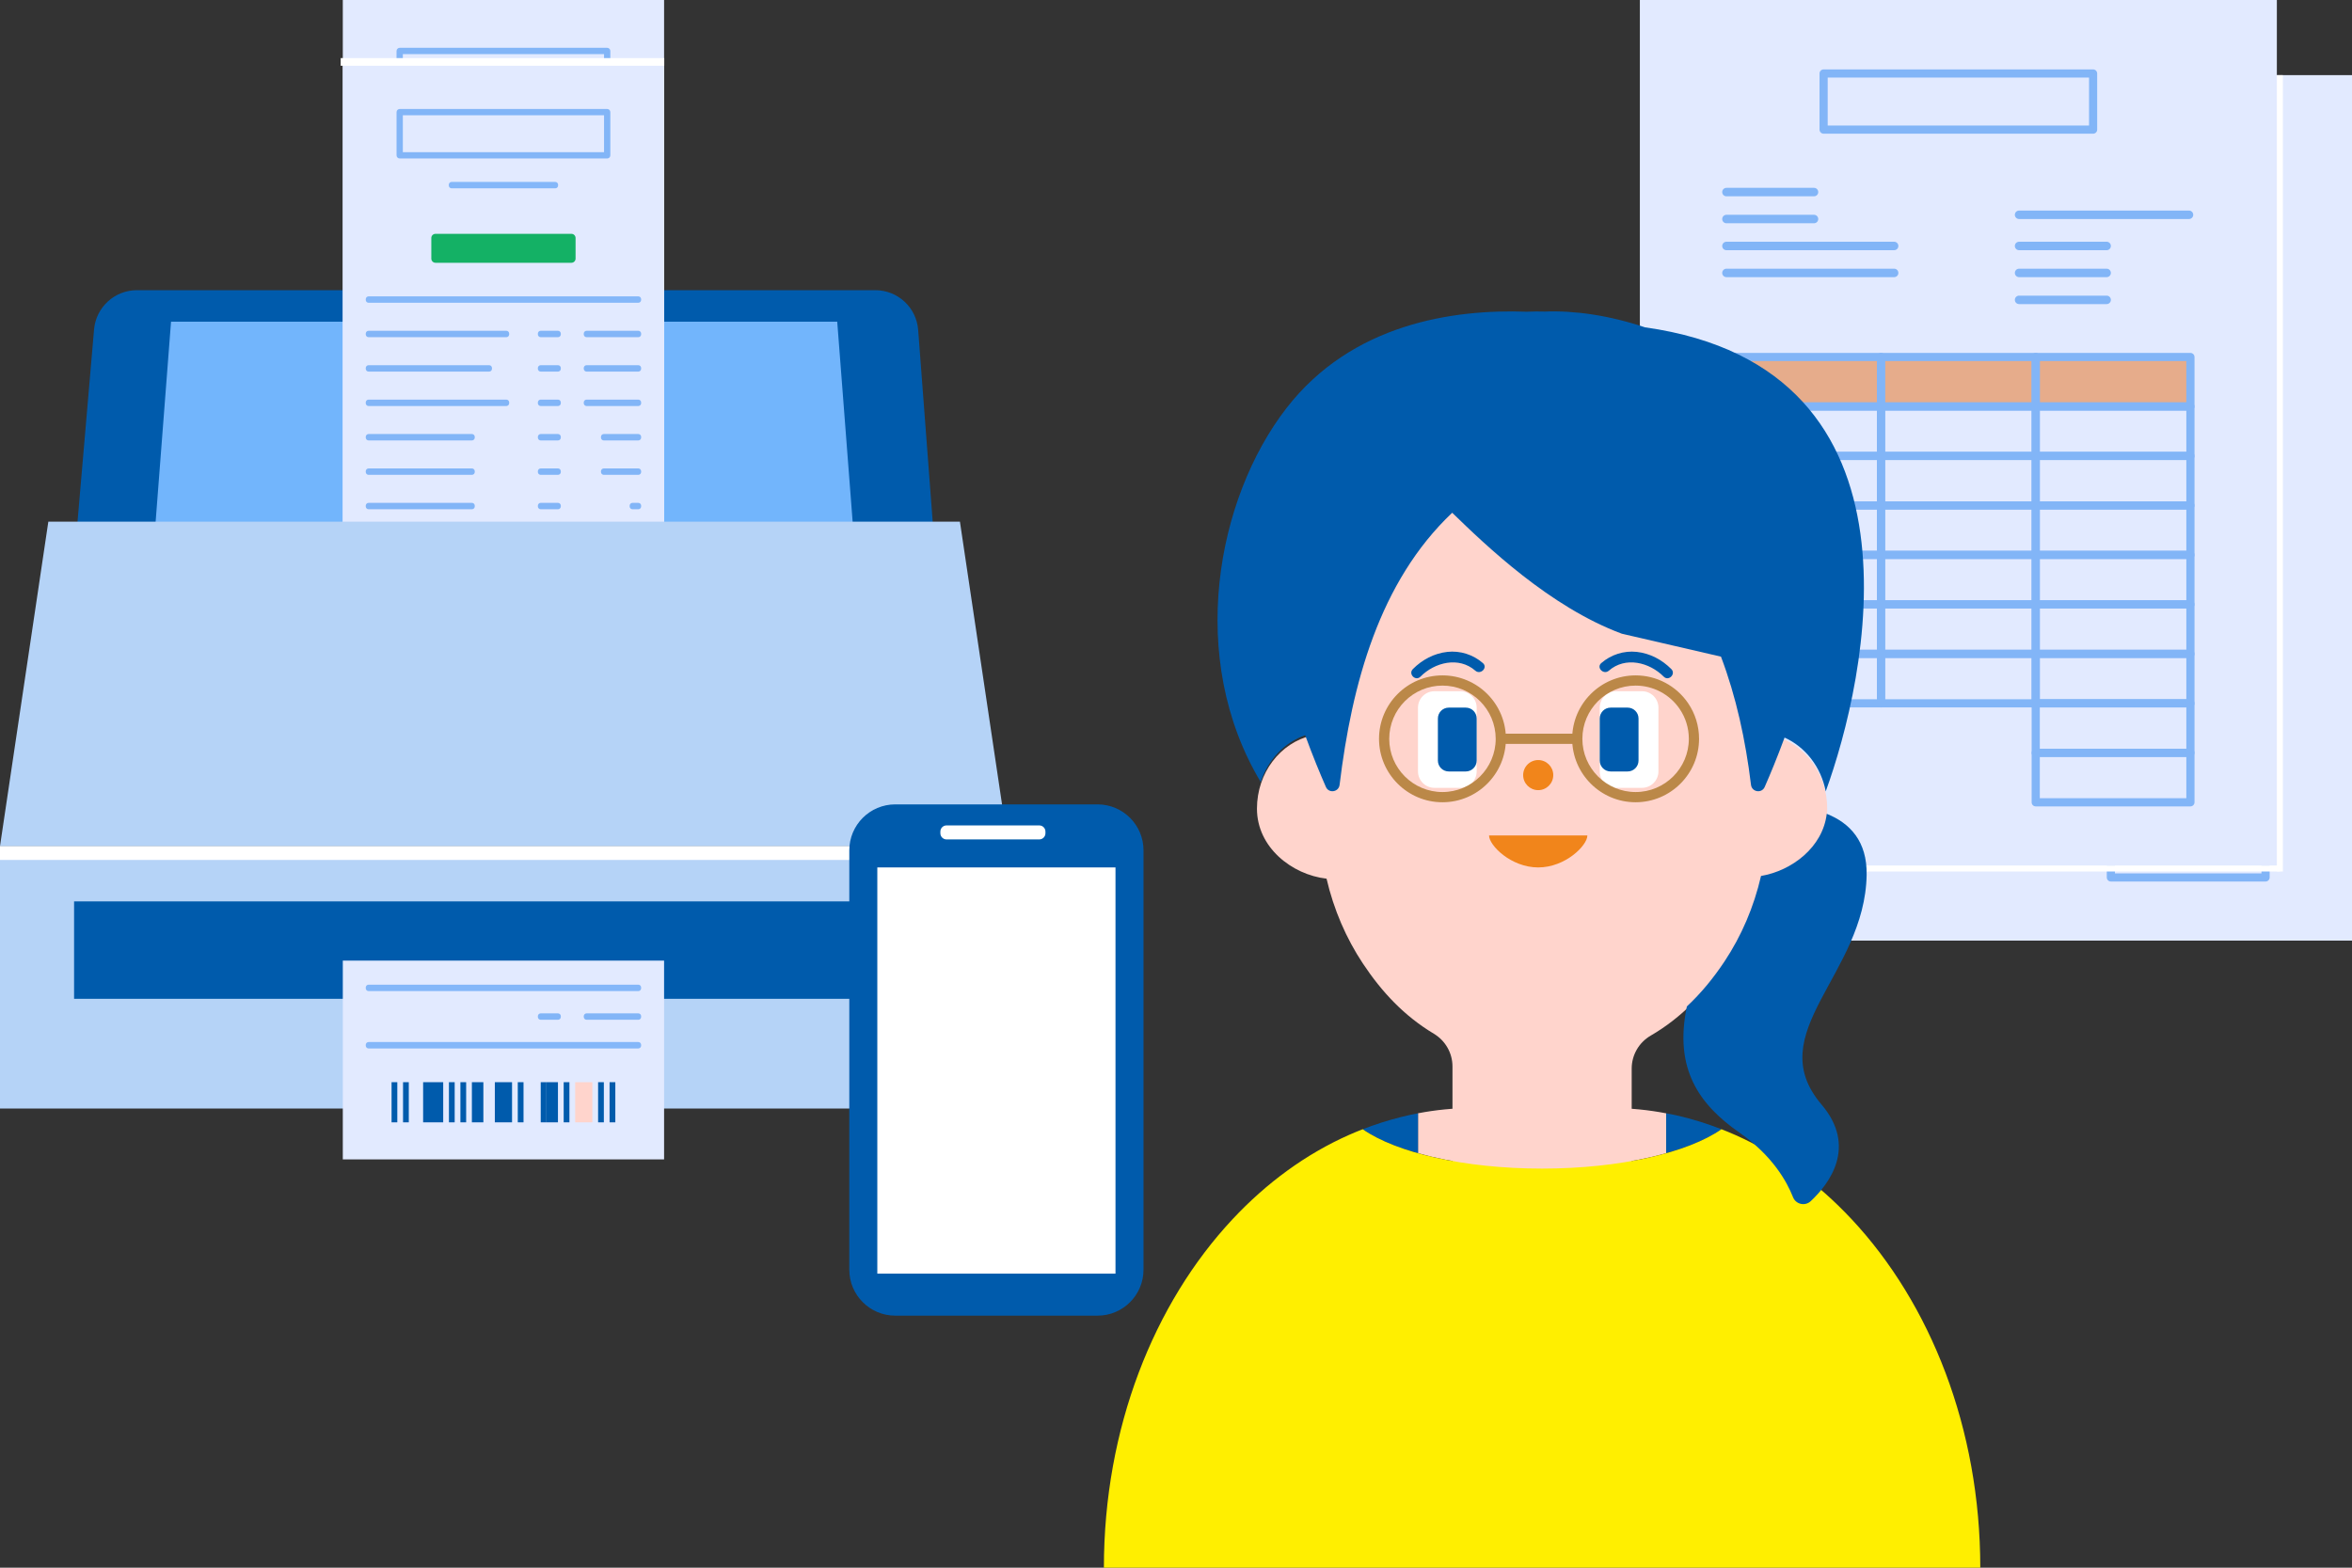 <?xml version="1.0" encoding="utf-8"?>
<!-- Generator: Adobe Illustrator 28.1.0, SVG Export Plug-In . SVG Version: 6.00 Build 0)  -->
<svg version="1.1" id="レイヤー_1" xmlns="http://www.w3.org/2000/svg" xmlns:xlink="http://www.w3.org/1999/xlink" x="0px"
	 y="0px" width="300px" height="200px" viewBox="0 0 300 200" style="enable-background:new 0 0 300 200;" xml:space="preserve">
<rect x="0" y="0" width="300" height="200" fill="#333333" stroke="none"/>
<style type="text/css">
	.st0{fill:#E2EAFF;}
	.st1{fill:#E6AC8B;}
	.st2{fill:#82B5F7;}
	.st3{fill:#FFFFFF;}
	.st4{fill:#005BAC;}
	.st5{fill:#D9DA00;}
	.st6{fill:#FF959C;}
	.st7{fill:none;stroke:#82B5F7;stroke-width:0.624;stroke-miterlimit:10;}
	.st8{fill:#FFD09F;}
	.st9{fill:#F1851B;}
	.st10{fill:none;}
	.st11{fill:#FFD1C9;}
	.st12{fill:#B5D3F7;}
	.st13{fill:#72B5FC;}
	.st14{fill:#84B7F9;}
	.st15{fill:#FFD4CC;}
	.st16{fill:#005BAB;}
	.st17{fill:#14B165;}
	.st18{fill:#ACD3FA;}
	.st19{clip-path:url(#SVGID_00000103966243661706232620000000586030456004392371_);}
	.st20{fill:#BB8848;}
	.st21{fill:none;stroke:#005BB1;stroke-width:0.863;stroke-linecap:round;stroke-linejoin:round;stroke-miterlimit:10;}
	.st22{fill:#FFEF00;}
	.st23{clip-path:url(#SVGID_00000126289686070416239190000004656313660743123846_);}
	.st24{fill:none;stroke:#82B5F7;stroke-width:1.143;stroke-miterlimit:10;}
	.st25{clip-path:url(#SVGID_00000080906145138831903690000013720449816569129898_);fill:#FFD0C8;}
	.st26{clip-path:url(#SVGID_00000080906145138831903690000013720449816569129898_);fill:#ED811B;}
	.st27{clip-path:url(#SVGID_00000080906145138831903690000013720449816569129898_);fill:#005BA8;}
	.st28{clip-path:url(#SVGID_00000080906145138831903690000013720449816569129898_);fill:#FFFFFF;}
	.st29{clip-path:url(#SVGID_00000080906145138831903690000013720449816569129898_);fill:#FF9198;}
	
		.st30{clip-path:url(#SVGID_00000080906145138831903690000013720449816569129898_);fill:none;stroke:#FFD0C8;stroke-width:3.106;stroke-linecap:round;stroke-linejoin:round;stroke-miterlimit:10;}
	.st31{fill:#FFEB00;}
</style>
<g>
	<g>
		<g>
			<rect x="218.751" y="9.585" class="st0" width="81.249" height="110.415"/>
			<rect x="229.255" y="55.221" class="st1" width="60.079" height="5.791"/>
			<g>
				<path class="st2" d="M276.563,26.642h-34.375c-0.287,0-0.52-0.233-0.52-0.52V18.96c0-0.287,0.233-0.52,0.52-0.52h34.375
					c0.287,0,0.52,0.233,0.52,0.52v7.162C277.084,26.408,276.85,26.642,276.563,26.642z M242.708,25.601h33.334V19.48h-33.334
					V25.601z"/>
				<path class="st2" d="M249.508,68.273h-19.733c-0.287,0-0.52-0.233-0.52-0.52V61.44c0-0.287,0.233-0.52,0.52-0.52h19.733
					c0.287,0,0.52,0.233,0.52,0.52v6.312C250.029,68.039,249.795,68.273,249.508,68.273z M230.295,67.232h18.692v-5.271h-18.692
					V67.232z"/>
				<path class="st2" d="M249.508,61.961h-19.733c-0.287,0-0.52-0.233-0.52-0.52v-6.312c0-0.287,0.233-0.52,0.52-0.52h19.733
					c0.287,0,0.52,0.233,0.52,0.52v6.312C250.029,61.727,249.795,61.961,249.508,61.961z M230.295,60.92h18.692v-5.271h-18.692
					V60.92z"/>
				<path class="st2" d="M269.243,68.273h-19.734c-0.287,0-0.52-0.233-0.52-0.52V61.44c0-0.287,0.233-0.52,0.52-0.52h19.734
					c0.287,0,0.52,0.233,0.52,0.52v6.312C269.763,68.039,269.53,68.273,269.243,68.273z M250.029,67.232h18.694v-5.271h-18.694
					V67.232z"/>
				<path class="st2" d="M269.243,61.961h-19.734c-0.287,0-0.52-0.233-0.52-0.52v-6.312c0-0.287,0.233-0.52,0.52-0.52h19.734
					c0.287,0,0.52,0.233,0.52,0.52v6.312C269.763,61.727,269.53,61.961,269.243,61.961z M250.029,60.92h18.694v-5.271h-18.694V60.92
					z"/>
				<path class="st2" d="M288.976,68.273h-19.733c-0.287,0-0.52-0.233-0.52-0.52V61.44c0-0.287,0.233-0.52,0.52-0.52h19.733
					c0.287,0,0.52,0.233,0.52,0.52v6.312C289.497,68.039,289.263,68.273,288.976,68.273z M269.763,67.232h18.693v-5.271h-18.693
					V67.232z"/>
				<path class="st2" d="M288.976,61.961h-19.733c-0.287,0-0.52-0.233-0.52-0.52v-6.312c0-0.287,0.233-0.52,0.52-0.52h19.733
					c0.287,0,0.52,0.233,0.52,0.52v6.312C289.497,61.727,289.263,61.961,288.976,61.961z M269.763,60.92h18.693v-5.271h-18.693
					V60.92z"/>
				<path class="st2" d="M249.508,74.585h-19.733c-0.287,0-0.52-0.233-0.52-0.52v-6.313c0-0.287,0.233-0.52,0.52-0.52h19.733
					c0.287,0,0.52,0.233,0.52,0.52v6.313C250.029,74.352,249.795,74.585,249.508,74.585z M230.295,73.544h18.692v-5.272h-18.692
					V73.544z"/>
				<path class="st2" d="M269.243,74.585h-19.734c-0.287,0-0.52-0.233-0.52-0.52v-6.313c0-0.287,0.233-0.52,0.52-0.52h19.734
					c0.287,0,0.52,0.233,0.52,0.52v6.313C269.763,74.352,269.53,74.585,269.243,74.585z M250.029,73.544h18.694v-5.272h-18.694
					V73.544z"/>
				<path class="st2" d="M288.976,74.585h-19.733c-0.287,0-0.52-0.233-0.52-0.52v-6.313c0-0.287,0.233-0.52,0.52-0.52h19.733
					c0.287,0,0.52,0.233,0.52,0.52v6.313C289.497,74.352,289.263,74.585,288.976,74.585z M269.763,73.544h18.693v-5.272h-18.693
					V73.544z"/>
				<path class="st2" d="M249.508,80.898h-19.733c-0.287,0-0.52-0.233-0.52-0.52v-6.313c0-0.287,0.233-0.52,0.52-0.52h19.733
					c0.287,0,0.52,0.233,0.52,0.52v6.313C250.029,80.665,249.795,80.898,249.508,80.898z M230.295,79.857h18.692v-5.272h-18.692
					V79.857z"/>
				<path class="st2" d="M269.243,80.898h-19.734c-0.287,0-0.52-0.233-0.52-0.52v-6.313c0-0.287,0.233-0.52,0.52-0.52h19.734
					c0.287,0,0.52,0.233,0.52,0.52v6.313C269.763,80.665,269.53,80.898,269.243,80.898z M250.029,79.857h18.694v-5.272h-18.694
					V79.857z"/>
				<path class="st2" d="M288.976,80.898h-19.733c-0.287,0-0.52-0.233-0.52-0.52v-6.313c0-0.287,0.233-0.52,0.52-0.52h19.733
					c0.287,0,0.52,0.233,0.52,0.52v6.313C289.497,80.665,289.263,80.898,288.976,80.898z M269.763,79.857h18.693v-5.272h-18.693
					V79.857z"/>
				<path class="st2" d="M249.508,87.211h-19.733c-0.287,0-0.52-0.233-0.52-0.52v-6.313c0-0.287,0.233-0.52,0.52-0.52h19.733
					c0.287,0,0.52,0.233,0.52,0.52v6.313C250.029,86.978,249.795,87.211,249.508,87.211z M230.295,86.17h18.692v-5.272h-18.692
					V86.17z"/>
				<path class="st2" d="M269.243,87.211h-19.734c-0.287,0-0.52-0.233-0.52-0.52v-6.313c0-0.287,0.233-0.52,0.52-0.52h19.734
					c0.287,0,0.52,0.233,0.52,0.52v6.313C269.763,86.978,269.53,87.211,269.243,87.211z M250.029,86.17h18.694v-5.272h-18.694V86.17
					z"/>
				<path class="st2" d="M288.976,87.211h-19.733c-0.287,0-0.52-0.233-0.52-0.52v-6.313c0-0.287,0.233-0.52,0.52-0.52h19.733
					c0.287,0,0.52,0.233,0.52,0.52v6.313C289.497,86.978,289.263,87.211,288.976,87.211z M269.763,86.17h18.693v-5.272h-18.693
					V86.17z"/>
				<path class="st2" d="M249.508,93.524h-19.733c-0.287,0-0.52-0.233-0.52-0.52v-6.313c0-0.287,0.233-0.52,0.52-0.52h19.733
					c0.287,0,0.52,0.233,0.52,0.52v6.313C250.029,93.291,249.795,93.524,249.508,93.524z M230.295,92.483h18.692v-5.272h-18.692
					V92.483z"/>
				<path class="st2" d="M269.243,93.524h-19.734c-0.287,0-0.52-0.233-0.52-0.52v-6.313c0-0.287,0.233-0.52,0.52-0.52h19.734
					c0.287,0,0.52,0.233,0.52,0.52v6.313C269.763,93.291,269.53,93.524,269.243,93.524z M250.029,92.483h18.694v-5.272h-18.694
					V92.483z"/>
				<path class="st2" d="M288.976,93.524h-19.733c-0.287,0-0.52-0.233-0.52-0.52v-6.313c0-0.287,0.233-0.52,0.52-0.52h19.733
					c0.287,0,0.52,0.233,0.52,0.52v6.313C289.497,93.291,289.263,93.524,288.976,93.524z M269.763,92.483h18.693v-5.272h-18.693
					V92.483z"/>
				<path class="st2" d="M249.508,99.836h-19.733c-0.287,0-0.52-0.233-0.52-0.52v-6.312c0-0.287,0.233-0.52,0.52-0.52h19.733
					c0.287,0,0.52,0.233,0.52,0.52v6.312C250.029,99.602,249.795,99.836,249.508,99.836z M230.295,98.795h18.692v-5.271h-18.692
					V98.795z"/>
				<path class="st2" d="M269.243,99.836h-19.734c-0.287,0-0.52-0.233-0.52-0.52v-6.312c0-0.287,0.233-0.52,0.52-0.52h19.734
					c0.287,0,0.52,0.233,0.52,0.52v6.312C269.763,99.602,269.53,99.836,269.243,99.836z M250.029,98.795h18.694v-5.271h-18.694
					V98.795z"/>
				<path class="st2" d="M288.976,99.836h-19.733c-0.287,0-0.52-0.233-0.52-0.52v-6.312c0-0.287,0.233-0.52,0.52-0.52h19.733
					c0.287,0,0.52,0.233,0.52,0.52v6.312C289.497,99.602,289.263,99.836,288.976,99.836z M269.763,98.795h18.693v-5.271h-18.693
					V98.795z"/>
				<path class="st2" d="M288.976,106.148h-19.733c-0.287,0-0.52-0.233-0.52-0.52v-6.313c0-0.287,0.233-0.52,0.52-0.52h19.733
					c0.287,0,0.52,0.233,0.52,0.52v6.313C289.497,105.915,289.263,106.148,288.976,106.148z M269.763,105.108h18.693v-5.272h-18.693
					V105.108z"/>
				<path class="st2" d="M288.976,112.461h-19.733c-0.287,0-0.52-0.233-0.52-0.52v-6.313c0-0.287,0.233-0.52,0.52-0.52h19.733
					c0.287,0,0.52,0.233,0.52,0.52v6.313C289.497,112.228,289.263,112.461,288.976,112.461z M269.763,111.42h18.693v-5.272h-18.693
					V111.42z"/>
			</g>
			<path class="st2" d="M288.793,37.526h-21.672c-0.298,0-0.54-0.242-0.54-0.54v0c0-0.299,0.242-0.54,0.54-0.54h21.672
				c0.298,0,0.54,0.242,0.54,0.54v0C289.333,37.284,289.091,37.526,288.793,37.526z"/>
			<path class="st2" d="M240.964,34.629h-11.169c-0.299,0-0.54-0.242-0.54-0.54v0c0-0.299,0.242-0.54,0.54-0.54h11.169
				c0.299,0,0.54,0.242,0.54,0.54v0C241.504,34.387,241.262,34.629,240.964,34.629z"/>
			<path class="st2" d="M240.964,38.067h-11.169c-0.299,0-0.54-0.242-0.54-0.54l0,0c0-0.299,0.242-0.54,0.54-0.54h11.169
				c0.299,0,0.54,0.242,0.54,0.54l0,0C241.504,37.825,241.262,38.067,240.964,38.067z"/>
			<path class="st2" d="M251.184,41.505h-21.389c-0.299,0-0.54-0.242-0.54-0.54l0,0c0-0.299,0.242-0.54,0.54-0.54h21.389
				c0.299,0,0.54,0.242,0.54,0.54l0,0C251.724,41.263,251.482,41.505,251.184,41.505z"/>
			<path class="st2" d="M278.29,41.505h-11.169c-0.298,0-0.54-0.242-0.54-0.54l0,0c0-0.299,0.242-0.54,0.54-0.54h11.169
				c0.299,0,0.54,0.242,0.54,0.54l0,0C278.831,41.263,278.589,41.505,278.29,41.505z"/>
			<path class="st2" d="M278.29,44.943h-11.169c-0.298,0-0.54-0.242-0.54-0.54v0c0-0.299,0.242-0.54,0.54-0.54h11.169
				c0.299,0,0.54,0.242,0.54,0.54v0C278.831,44.701,278.589,44.943,278.29,44.943z"/>
			<path class="st2" d="M278.29,48.381h-11.169c-0.298,0-0.54-0.242-0.54-0.54l0,0c0-0.299,0.242-0.54,0.54-0.54h11.169
				c0.299,0,0.54,0.242,0.54,0.54l0,0C278.831,48.139,278.589,48.381,278.29,48.381z"/>
			<path class="st2" d="M251.184,44.943h-21.389c-0.299,0-0.54-0.242-0.54-0.54v0c0-0.299,0.242-0.54,0.54-0.54h21.389
				c0.299,0,0.54,0.242,0.54,0.54v0C251.724,44.701,251.482,44.943,251.184,44.943z"/>
		</g>
	</g>
	<g>
		<g>
			<rect x="209.166" class="st0" width="81.249" height="110.415"/>
			<rect x="219.67" y="45.636" class="st1" width="60.079" height="5.791"/>
			<g>
				<path class="st2" d="M266.978,17.057h-34.375c-0.287,0-0.52-0.233-0.52-0.52V9.375c0-0.287,0.233-0.52,0.52-0.52h34.375
					c0.287,0,0.52,0.233,0.52,0.52v7.162C267.499,16.824,267.266,17.057,266.978,17.057z M233.124,16.016h33.334V9.895h-33.334
					V16.016z"/>
				<path class="st2" d="M239.924,58.688H220.19c-0.287,0-0.52-0.233-0.52-0.52v-6.312c0-0.287,0.233-0.52,0.52-0.52h19.733
					c0.287,0,0.52,0.233,0.52,0.52v6.312C240.444,58.455,240.211,58.688,239.924,58.688z M220.711,57.647h18.692v-5.271h-18.692
					V57.647z"/>
				<path class="st2" d="M239.924,52.376H220.19c-0.287,0-0.52-0.233-0.52-0.52v-6.312c0-0.287,0.233-0.52,0.52-0.52h19.733
					c0.287,0,0.52,0.233,0.52,0.52v6.312C240.444,52.143,240.211,52.376,239.924,52.376z M220.711,51.335h18.692v-5.271h-18.692
					V51.335z"/>
				<path class="st2" d="M259.658,58.688h-19.734c-0.287,0-0.52-0.233-0.52-0.52v-6.312c0-0.287,0.233-0.52,0.52-0.52h19.734
					c0.287,0,0.52,0.233,0.52,0.52v6.312C260.178,58.455,259.945,58.688,259.658,58.688z M240.444,57.647h18.694v-5.271h-18.694
					V57.647z"/>
				<path class="st2" d="M259.658,52.376h-19.734c-0.287,0-0.52-0.233-0.52-0.52v-6.312c0-0.287,0.233-0.52,0.52-0.52h19.734
					c0.287,0,0.52,0.233,0.52,0.52v6.312C260.178,52.143,259.945,52.376,259.658,52.376z M240.444,51.335h18.694v-5.271h-18.694
					V51.335z"/>
				<path class="st2" d="M279.391,58.688h-19.733c-0.287,0-0.52-0.233-0.52-0.52v-6.312c0-0.287,0.233-0.52,0.52-0.52h19.733
					c0.287,0,0.52,0.233,0.52,0.52v6.312C279.912,58.455,279.679,58.688,279.391,58.688z M260.178,57.647h18.692v-5.271h-18.692
					V57.647z"/>
				<path class="st2" d="M279.391,52.376h-19.733c-0.287,0-0.52-0.233-0.52-0.52v-6.312c0-0.287,0.233-0.52,0.52-0.52h19.733
					c0.287,0,0.52,0.233,0.52,0.52v6.312C279.912,52.143,279.679,52.376,279.391,52.376z M260.178,51.335h18.692v-5.271h-18.692
					V51.335z"/>
				<path class="st2" d="M239.924,65.001H220.19c-0.287,0-0.52-0.233-0.52-0.52v-6.313c0-0.287,0.233-0.52,0.52-0.52h19.733
					c0.287,0,0.52,0.233,0.52,0.52v6.313C240.444,64.767,240.211,65.001,239.924,65.001z M220.711,63.96h18.692v-5.272h-18.692
					V63.96z"/>
				<path class="st2" d="M259.658,65.001h-19.734c-0.287,0-0.52-0.233-0.52-0.52v-6.313c0-0.287,0.233-0.52,0.52-0.52h19.734
					c0.287,0,0.52,0.233,0.52,0.52v6.313C260.178,64.767,259.945,65.001,259.658,65.001z M240.444,63.96h18.694v-5.272h-18.694
					V63.96z"/>
				<path class="st2" d="M279.391,65.001h-19.733c-0.287,0-0.52-0.233-0.52-0.52v-6.313c0-0.287,0.233-0.52,0.52-0.52h19.733
					c0.287,0,0.52,0.233,0.52,0.52v6.313C279.912,64.767,279.679,65.001,279.391,65.001z M260.178,63.96h18.692v-5.272h-18.692
					V63.96z"/>
				<path class="st2" d="M239.924,71.314H220.19c-0.287,0-0.52-0.233-0.52-0.52V64.48c0-0.287,0.233-0.52,0.52-0.52h19.733
					c0.287,0,0.52,0.233,0.52,0.52v6.313C240.444,71.08,240.211,71.314,239.924,71.314z M220.711,70.273h18.692v-5.272h-18.692
					V70.273z"/>
				<path class="st2" d="M259.658,71.314h-19.734c-0.287,0-0.52-0.233-0.52-0.52V64.48c0-0.287,0.233-0.52,0.52-0.52h19.734
					c0.287,0,0.52,0.233,0.52,0.52v6.313C260.178,71.08,259.945,71.314,259.658,71.314z M240.444,70.273h18.694v-5.272h-18.694
					V70.273z"/>
				<path class="st2" d="M279.391,71.314h-19.733c-0.287,0-0.52-0.233-0.52-0.52V64.48c0-0.287,0.233-0.52,0.52-0.52h19.733
					c0.287,0,0.52,0.233,0.52,0.52v6.313C279.912,71.08,279.679,71.314,279.391,71.314z M260.178,70.273h18.692v-5.272h-18.692
					V70.273z"/>
				<path class="st2" d="M239.924,77.626H220.19c-0.287,0-0.52-0.233-0.52-0.52v-6.313c0-0.287,0.233-0.52,0.52-0.52h19.733
					c0.287,0,0.52,0.233,0.52,0.52v6.313C240.444,77.393,240.211,77.626,239.924,77.626z M220.711,76.585h18.692v-5.272h-18.692
					V76.585z"/>
				<path class="st2" d="M259.658,77.626h-19.734c-0.287,0-0.52-0.233-0.52-0.52v-6.313c0-0.287,0.233-0.52,0.52-0.52h19.734
					c0.287,0,0.52,0.233,0.52,0.52v6.313C260.178,77.393,259.945,77.626,259.658,77.626z M240.444,76.585h18.694v-5.272h-18.694
					V76.585z"/>
				<path class="st2" d="M279.391,77.626h-19.733c-0.287,0-0.52-0.233-0.52-0.52v-6.313c0-0.287,0.233-0.52,0.52-0.52h19.733
					c0.287,0,0.52,0.233,0.52,0.52v6.313C279.912,77.393,279.679,77.626,279.391,77.626z M260.178,76.585h18.692v-5.272h-18.692
					V76.585z"/>
				<path class="st2" d="M239.924,83.939H220.19c-0.287,0-0.52-0.233-0.52-0.52v-6.313c0-0.287,0.233-0.52,0.52-0.52h19.733
					c0.287,0,0.52,0.233,0.52,0.52v6.313C240.444,83.706,240.211,83.939,239.924,83.939z M220.711,82.898h18.692v-5.272h-18.692
					V82.898z"/>
				<path class="st2" d="M259.658,83.939h-19.734c-0.287,0-0.52-0.233-0.52-0.52v-6.313c0-0.287,0.233-0.52,0.52-0.52h19.734
					c0.287,0,0.52,0.233,0.52,0.52v6.313C260.178,83.706,259.945,83.939,259.658,83.939z M240.444,82.898h18.694v-5.272h-18.694
					V82.898z"/>
				<path class="st2" d="M279.391,83.939h-19.733c-0.287,0-0.52-0.233-0.52-0.52v-6.313c0-0.287,0.233-0.52,0.52-0.52h19.733
					c0.287,0,0.52,0.233,0.52,0.52v6.313C279.912,83.706,279.679,83.939,279.391,83.939z M260.178,82.898h18.692v-5.272h-18.692
					V82.898z"/>
				<path class="st2" d="M239.924,90.251H220.19c-0.287,0-0.52-0.233-0.52-0.52v-6.312c0-0.287,0.233-0.52,0.52-0.52h19.733
					c0.287,0,0.52,0.233,0.52,0.52v6.312C240.444,90.018,240.211,90.251,239.924,90.251z M220.711,89.21h18.692v-5.271h-18.692
					V89.21z"/>
				<path class="st2" d="M259.658,90.251h-19.734c-0.287,0-0.52-0.233-0.52-0.52v-6.312c0-0.287,0.233-0.52,0.52-0.52h19.734
					c0.287,0,0.52,0.233,0.52,0.52v6.312C260.178,90.018,259.945,90.251,259.658,90.251z M240.444,89.21h18.694v-5.271h-18.694
					V89.21z"/>
				<path class="st2" d="M279.391,90.251h-19.733c-0.287,0-0.52-0.233-0.52-0.52v-6.312c0-0.287,0.233-0.52,0.52-0.52h19.733
					c0.287,0,0.52,0.233,0.52,0.52v6.312C279.912,90.018,279.679,90.251,279.391,90.251z M260.178,89.21h18.692v-5.271h-18.692
					V89.21z"/>
				<path class="st2" d="M279.391,96.564h-19.733c-0.287,0-0.52-0.233-0.52-0.52V89.73c0-0.287,0.233-0.52,0.52-0.52h19.733
					c0.287,0,0.52,0.233,0.52,0.52v6.313C279.912,96.33,279.679,96.564,279.391,96.564z M260.178,95.523h18.692v-5.272h-18.692
					V95.523z"/>
				<path class="st2" d="M279.391,102.877h-19.733c-0.287,0-0.52-0.233-0.52-0.52v-6.313c0-0.287,0.233-0.52,0.52-0.52h19.733
					c0.287,0,0.52,0.233,0.52,0.52v6.313C279.912,102.643,279.679,102.877,279.391,102.877z M260.178,101.836h18.692v-5.272h-18.692
					V101.836z"/>
			</g>
			<path class="st2" d="M279.208,27.942h-21.672c-0.298,0-0.54-0.242-0.54-0.54v0c0-0.299,0.242-0.54,0.54-0.54h21.672
				c0.299,0,0.54,0.242,0.54,0.54v0C279.749,27.7,279.507,27.942,279.208,27.942z"/>
			<path class="st2" d="M231.379,25.044H220.21c-0.299,0-0.54-0.242-0.54-0.54v0c0-0.299,0.242-0.54,0.54-0.54h11.169
				c0.299,0,0.54,0.242,0.54,0.54v0C231.92,24.802,231.678,25.044,231.379,25.044z"/>
			<path class="st2" d="M231.379,28.482H220.21c-0.299,0-0.54-0.242-0.54-0.54v0c0-0.299,0.242-0.54,0.54-0.54h11.169
				c0.299,0,0.54,0.242,0.54,0.54v0C231.92,28.24,231.678,28.482,231.379,28.482z"/>
			<path class="st2" d="M241.599,31.92H220.21c-0.299,0-0.54-0.242-0.54-0.54l0,0c0-0.299,0.242-0.54,0.54-0.54h21.389
				c0.299,0,0.54,0.242,0.54,0.54l0,0C242.14,31.678,241.898,31.92,241.599,31.92z"/>
			<path class="st2" d="M268.705,31.92h-11.169c-0.298,0-0.54-0.242-0.54-0.54l0,0c0-0.299,0.242-0.54,0.54-0.54h11.169
				c0.298,0,0.54,0.242,0.54,0.54l0,0C269.246,31.678,269.004,31.92,268.705,31.92z"/>
			<path class="st2" d="M268.705,35.358h-11.169c-0.298,0-0.54-0.242-0.54-0.54l0,0c0-0.299,0.242-0.54,0.54-0.54h11.169
				c0.298,0,0.54,0.242,0.54,0.54l0,0C269.246,35.116,269.004,35.358,268.705,35.358z"/>
			<path class="st2" d="M268.705,38.796h-11.169c-0.298,0-0.54-0.242-0.54-0.54l0,0c0-0.299,0.242-0.54,0.54-0.54h11.169
				c0.298,0,0.54,0.242,0.54,0.54l0,0C269.246,38.554,269.004,38.796,268.705,38.796z"/>
			<path class="st2" d="M241.599,35.358H220.21c-0.299,0-0.54-0.242-0.54-0.54l0,0c0-0.299,0.242-0.54,0.54-0.54h21.389
				c0.299,0,0.54,0.242,0.54,0.54l0,0C242.14,35.116,241.898,35.358,241.599,35.358z"/>
		</g>
	</g>
	<rect x="290.415" y="9.585" class="st3" width="0.767" height="101.597"/>
	<rect x="218.737" y="110.415" class="st3" width="72.077" height="0.767"/>
</g>
<g>
	<g>
		<g>
			<g>
				<g>
					<g>
						<g>
							<path class="st4" d="M111.646,37.021H17.462c-2.847,0-5.221,2.178-5.465,5.015l-4.231,49.18c0,2.685,2.176,4.861,4.861,4.861
								h103.349c2.685,0,4.861-2.176,4.861-4.861l-3.723-49.124C116.898,39.231,114.514,37.021,111.646,37.021z"/>
						</g>
					</g>
				</g>
				<polygon class="st13" points="110.446,88.515 18.159,88.515 21.816,41.037 106.789,41.037 				"/>
			</g>
			<g>
				<g>
					<g>
						<rect x="43.725" class="st0" width="40.98" height="84.886"/>
						<path class="st14" d="M81.417,30.821H47.013c-0.199,0-0.361-0.161-0.361-0.361v-0.097c0-0.199,0.161-0.361,0.361-0.361h34.404
							c0.199,0,0.361,0.161,0.361,0.361v0.097C81.778,30.66,81.616,30.821,81.417,30.821z"/>
						<path class="st14" d="M70.826,16.222H57.604c-0.199,0-0.361-0.161-0.361-0.361v-0.097c0-0.199,0.161-0.361,0.361-0.361h13.221
							c0.199,0,0.361,0.161,0.361,0.361v0.097C71.186,16.06,71.025,16.222,70.826,16.222z"/>
						<path class="st2" d="M64.586,35.212H47.013c-0.199,0-0.361-0.161-0.361-0.361v-0.097c0-0.199,0.161-0.361,0.361-0.361h17.573
							c0.199,0,0.361,0.161,0.361,0.361v0.097C64.947,35.05,64.785,35.212,64.586,35.212z"/>
						<path class="st2" d="M62.391,39.603H47.013c-0.199,0-0.361-0.161-0.361-0.361v-0.097c0-0.199,0.161-0.361,0.361-0.361h15.378
							c0.199,0,0.361,0.161,0.361,0.361v0.097C62.751,39.441,62.59,39.603,62.391,39.603z"/>
						<path class="st2" d="M64.586,43.993H47.013c-0.199,0-0.361-0.161-0.361-0.361v-0.097c0-0.199,0.161-0.361,0.361-0.361h17.573
							c0.199,0,0.361,0.161,0.361,0.361v0.097C64.947,43.832,64.785,43.993,64.586,43.993z"/>
						<path class="st2" d="M60.195,48.384H47.013c-0.199,0-0.361-0.161-0.361-0.361v-0.097c0-0.199,0.161-0.361,0.361-0.361h13.183
							c0.199,0,0.361,0.161,0.361,0.361v0.097C60.556,48.222,60.395,48.384,60.195,48.384z"/>
						<path class="st2" d="M60.195,52.775H47.013c-0.199,0-0.361-0.161-0.361-0.361v-0.097c0-0.199,0.161-0.361,0.361-0.361h13.183
							c0.199,0,0.361,0.161,0.361,0.361v0.097C60.556,52.613,60.395,52.775,60.195,52.775z"/>
						<path class="st2" d="M81.417,35.212H74.82c-0.199,0-0.361-0.161-0.361-0.361v-0.097c0-0.199,0.161-0.361,0.361-0.361h6.597
							c0.199,0,0.361,0.161,0.361,0.361v0.097C81.778,35.05,81.616,35.212,81.417,35.212z"/>
						<path class="st2" d="M81.417,39.603H74.82c-0.199,0-0.361-0.161-0.361-0.361v-0.097c0-0.199,0.161-0.361,0.361-0.361h6.597
							c0.199,0,0.361,0.161,0.361,0.361v0.097C81.778,39.441,81.616,39.603,81.417,39.603z"/>
						<path class="st2" d="M81.417,43.993H74.82c-0.199,0-0.361-0.161-0.361-0.361v-0.097c0-0.199,0.161-0.361,0.361-0.361h6.597
							c0.199,0,0.361,0.161,0.361,0.361v0.097C81.778,43.832,81.616,43.993,81.417,43.993z"/>
						<path class="st2" d="M81.417,48.384h-4.401c-0.199,0-0.361-0.161-0.361-0.361v-0.097c0-0.199,0.161-0.361,0.361-0.361h4.401
							c0.199,0,0.361,0.161,0.361,0.361v0.097C81.778,48.222,81.616,48.384,81.417,48.384z"/>
						<path class="st2" d="M81.417,52.775h-4.401c-0.199,0-0.361-0.161-0.361-0.361v-0.097c0-0.199,0.161-0.361,0.361-0.361h4.401
							c0.199,0,0.361,0.161,0.361,0.361v0.097C81.778,52.613,81.616,52.775,81.417,52.775z"/>
						<path class="st2" d="M60.195,57.165H47.013c-0.199,0-0.361-0.161-0.361-0.361v-0.097c0-0.199,0.161-0.361,0.361-0.361h13.183
							c0.199,0,0.361,0.161,0.361,0.361v0.097C60.556,57.004,60.395,57.165,60.195,57.165z"/>
						<path class="st2" d="M81.417,57.165h-0.743c-0.199,0-0.361-0.161-0.361-0.361v-0.097c0-0.199,0.161-0.361,0.361-0.361h0.743
							c0.199,0,0.361,0.161,0.361,0.361v0.097C81.778,57.004,81.616,57.165,81.417,57.165z"/>
						<path class="st2" d="M71.172,35.212h-2.206c-0.199,0-0.361-0.161-0.361-0.361v-0.097c0-0.199,0.161-0.361,0.361-0.361h2.206
							c0.199,0,0.361,0.161,0.361,0.361v0.097C71.533,35.05,71.371,35.212,71.172,35.212z"/>
						<path class="st2" d="M71.172,39.603h-2.206c-0.199,0-0.361-0.161-0.361-0.361v-0.097c0-0.199,0.161-0.361,0.361-0.361h2.206
							c0.199,0,0.361,0.161,0.361,0.361v0.097C71.533,39.441,71.371,39.603,71.172,39.603z"/>
						<path class="st2" d="M71.172,43.993h-2.206c-0.199,0-0.361-0.161-0.361-0.361v-0.097c0-0.199,0.161-0.361,0.361-0.361h2.206
							c0.199,0,0.361,0.161,0.361,0.361v0.097C71.533,43.832,71.371,43.993,71.172,43.993z"/>
						<path class="st2" d="M81.417,66.678H74.82c-0.199,0-0.361-0.161-0.361-0.361v-0.097c0-0.199,0.161-0.361,0.361-0.361h6.597
							c0.199,0,0.361,0.161,0.361,0.361v0.097C81.778,66.517,81.616,66.678,81.417,66.678z"/>
						<path class="st2" d="M71.172,66.678h-2.206c-0.199,0-0.361-0.161-0.361-0.361v-0.097c0-0.199,0.161-0.361,0.361-0.361h2.206
							c0.199,0,0.361,0.161,0.361,0.361v0.097C71.533,66.517,71.371,66.678,71.172,66.678z"/>
						<path class="st2" d="M71.172,48.384h-2.206c-0.199,0-0.361-0.161-0.361-0.361v-0.097c0-0.199,0.161-0.361,0.361-0.361h2.206
							c0.199,0,0.361,0.161,0.361,0.361v0.097C71.533,48.222,71.371,48.384,71.172,48.384z"/>
						<path class="st2" d="M71.172,52.775h-2.206c-0.199,0-0.361-0.161-0.361-0.361v-0.097c0-0.199,0.161-0.361,0.361-0.361h2.206
							c0.199,0,0.361,0.161,0.361,0.361v0.097C71.533,52.613,71.371,52.775,71.172,52.775z"/>
						<path class="st2" d="M71.172,57.165h-2.206c-0.199,0-0.361-0.161-0.361-0.361v-0.097c0-0.199,0.161-0.361,0.361-0.361h2.206
							c0.199,0,0.361,0.161,0.361,0.361v0.097C71.533,57.004,71.371,57.165,71.172,57.165z"/>
						<path class="st14" d="M81.417,70.337H47.013c-0.199,0-0.361-0.161-0.361-0.361V69.88c0-0.199,0.161-0.361,0.361-0.361h34.404
							c0.199,0,0.361,0.161,0.361,0.361v0.097C81.778,70.176,81.616,70.337,81.417,70.337z"/>
						<path class="st14" d="M81.417,63.019H47.013c-0.199,0-0.361-0.161-0.361-0.361v-0.097c0-0.199,0.161-0.361,0.361-0.361h34.404
							c0.199,0,0.361,0.161,0.361,0.361v0.097C81.778,62.858,81.616,63.019,81.417,63.019z"/>
						<g>
							<rect x="49.945" y="74.641" class="st4" width="0.732" height="5.122"/>
							<rect x="51.409" y="74.641" class="st4" width="0.732" height="5.122"/>
							<rect x="53.97" y="74.641" class="st4" width="2.561" height="5.122"/>
							<rect x="57.263" y="74.641" class="st4" width="0.732" height="5.122"/>
							<rect x="58.726" y="74.641" class="st4" width="0.732" height="5.122"/>
							<rect x="60.19" y="74.641" class="st4" width="1.464" height="5.122"/>
							<rect x="63.117" y="74.641" class="st4" width="2.195" height="5.122"/>
							<rect x="66.044" y="74.641" class="st4" width="0.732" height="5.122"/>
							<rect x="68.971" y="74.641" class="st4" width="0.732" height="5.122"/>
							<rect x="69.703" y="74.641" class="st4" width="1.464" height="5.122"/>
							<rect x="71.898" y="74.641" class="st4" width="0.732" height="5.122"/>
							<rect x="73.362" y="74.641" class="st15" width="2.195" height="5.122"/>
							<rect x="76.289" y="74.641" class="st16" width="0.732" height="5.122"/>
							<rect x="77.753" y="74.641" class="st16" width="0.732" height="5.122"/>
						</g>
						<path class="st2" d="M77.447,12.413H50.982c-0.221,0-0.401-0.18-0.401-0.401V6.499c0-0.221,0.18-0.401,0.401-0.401h26.465
							c0.221,0,0.401,0.18,0.401,0.401v5.514C77.848,12.234,77.668,12.413,77.447,12.413z M51.383,11.612h25.664V6.9H51.383V11.612z
							"/>
						<path class="st17" d="M72.886,25.718H55.544c-0.292,0-0.529-0.237-0.529-0.529v-2.635c0-0.292,0.237-0.529,0.529-0.529h17.342
							c0.292,0,0.529,0.237,0.529,0.529v2.635C73.414,25.481,73.178,25.718,72.886,25.718z"/>
					</g>
				</g>
			</g>
			<g>
				<g>
					<g>
						<rect x="43.725" y="7.806" class="st0" width="40.98" height="84.886"/>
						<path class="st14" d="M81.417,38.627H47.013c-0.199,0-0.361-0.161-0.361-0.361v-0.097c0-0.199,0.161-0.361,0.361-0.361h34.404
							c0.199,0,0.361,0.161,0.361,0.361v0.097C81.778,38.465,81.616,38.627,81.417,38.627z"/>
						<path class="st14" d="M70.826,24.027H57.604c-0.199,0-0.361-0.161-0.361-0.361V23.57c0-0.199,0.161-0.361,0.361-0.361h13.221
							c0.199,0,0.361,0.161,0.361,0.361v0.097C71.186,23.866,71.025,24.027,70.826,24.027z"/>
						<path class="st2" d="M64.586,43.018H47.013c-0.199,0-0.361-0.161-0.361-0.361V42.56c0-0.199,0.161-0.361,0.361-0.361l17.573,0
							c0.199,0,0.361,0.161,0.361,0.361v0.097C64.947,42.856,64.785,43.018,64.586,43.018z"/>
						<path class="st2" d="M62.391,47.408H47.013c-0.199,0-0.361-0.161-0.361-0.361V46.95c0-0.199,0.161-0.361,0.361-0.361h15.378
							c0.199,0,0.361,0.161,0.361,0.361v0.097C62.751,47.247,62.59,47.408,62.391,47.408z"/>
						<path class="st2" d="M64.586,51.799H47.013c-0.199,0-0.361-0.161-0.361-0.361v-0.097c0-0.199,0.161-0.361,0.361-0.361h17.573
							c0.199,0,0.361,0.161,0.361,0.361v0.097C64.947,51.637,64.785,51.799,64.586,51.799z"/>
						<path class="st2" d="M60.195,56.19H47.013c-0.199,0-0.361-0.161-0.361-0.361v-0.097c0-0.199,0.161-0.361,0.361-0.361h13.183
							c0.199,0,0.361,0.161,0.361,0.361v0.097C60.556,56.028,60.395,56.19,60.195,56.19z"/>
						<path class="st2" d="M60.195,60.58H47.013c-0.199,0-0.361-0.161-0.361-0.361v-0.097c0-0.199,0.161-0.361,0.361-0.361h13.183
							c0.199,0,0.361,0.161,0.361,0.361v0.097C60.556,60.419,60.395,60.58,60.195,60.58z"/>
						<path class="st2" d="M81.417,43.018H74.82c-0.199,0-0.361-0.161-0.361-0.361V42.56c0-0.199,0.161-0.361,0.361-0.361h6.597
							c0.199,0,0.361,0.161,0.361,0.361v0.097C81.778,42.856,81.616,43.018,81.417,43.018z"/>
						<path class="st2" d="M81.417,47.408H74.82c-0.199,0-0.361-0.161-0.361-0.361V46.95c0-0.199,0.161-0.361,0.361-0.361h6.597
							c0.199,0,0.361,0.161,0.361,0.361v0.097C81.778,47.247,81.616,47.408,81.417,47.408z"/>
						<path class="st2" d="M81.417,51.799H74.82c-0.199,0-0.361-0.161-0.361-0.361v-0.097c0-0.199,0.161-0.361,0.361-0.361h6.597
							c0.199,0,0.361,0.161,0.361,0.361v0.097C81.778,51.637,81.616,51.799,81.417,51.799z"/>
						<path class="st2" d="M81.417,56.19h-4.401c-0.199,0-0.361-0.161-0.361-0.361v-0.097c0-0.199,0.161-0.361,0.361-0.361h4.401
							c0.199,0,0.361,0.161,0.361,0.361v0.097C81.778,56.028,81.616,56.19,81.417,56.19z"/>
						<path class="st2" d="M81.417,60.58h-4.401c-0.199,0-0.361-0.161-0.361-0.361v-0.097c0-0.199,0.161-0.361,0.361-0.361h4.401
							c0.199,0,0.361,0.161,0.361,0.361v0.097C81.778,60.419,81.616,60.58,81.417,60.58z"/>
						<path class="st2" d="M60.195,64.971H47.013c-0.199,0-0.361-0.161-0.361-0.361v-0.097c0-0.199,0.161-0.361,0.361-0.361h13.183
							c0.199,0,0.361,0.161,0.361,0.361v0.097C60.556,64.809,60.395,64.971,60.195,64.971z"/>
						<path class="st2" d="M81.417,64.971h-0.743c-0.199,0-0.361-0.161-0.361-0.361v-0.097c0-0.199,0.161-0.361,0.361-0.361h0.743
							c0.199,0,0.361,0.161,0.361,0.361v0.097C81.778,64.809,81.616,64.971,81.417,64.971z"/>
						<path class="st2" d="M71.172,43.018h-2.206c-0.199,0-0.361-0.161-0.361-0.361V42.56c0-0.199,0.161-0.361,0.361-0.361l2.206,0
							c0.199,0,0.361,0.161,0.361,0.361v0.097C71.533,42.856,71.371,43.018,71.172,43.018z"/>
						<path class="st2" d="M71.172,47.408h-2.206c-0.199,0-0.361-0.161-0.361-0.361V46.95c0-0.199,0.161-0.361,0.361-0.361h2.206
							c0.199,0,0.361,0.161,0.361,0.361v0.097C71.533,47.247,71.371,47.408,71.172,47.408z"/>
						<path class="st2" d="M71.172,51.799h-2.206c-0.199,0-0.361-0.161-0.361-0.361v-0.097c0-0.199,0.161-0.361,0.361-0.361h2.206
							c0.199,0,0.361,0.161,0.361,0.361v0.097C71.533,51.637,71.371,51.799,71.172,51.799z"/>
						<path class="st2" d="M81.417,74.484H74.82c-0.199,0-0.361-0.161-0.361-0.361v-0.097c0-0.199,0.161-0.361,0.361-0.361h6.597
							c0.199,0,0.361,0.161,0.361,0.361v0.097C81.778,74.323,81.616,74.484,81.417,74.484z"/>
						<path class="st2" d="M71.172,74.484h-2.206c-0.199,0-0.361-0.161-0.361-0.361v-0.097c0-0.199,0.161-0.361,0.361-0.361h2.206
							c0.199,0,0.361,0.161,0.361,0.361v0.097C71.533,74.323,71.371,74.484,71.172,74.484z"/>
						<path class="st2" d="M71.172,56.19h-2.206c-0.199,0-0.361-0.161-0.361-0.361v-0.097c0-0.199,0.161-0.361,0.361-0.361h2.206
							c0.199,0,0.361,0.161,0.361,0.361v0.097C71.533,56.028,71.371,56.19,71.172,56.19z"/>
						<path class="st2" d="M71.172,60.58h-2.206c-0.199,0-0.361-0.161-0.361-0.361v-0.097c0-0.199,0.161-0.361,0.361-0.361h2.206
							c0.199,0,0.361,0.161,0.361,0.361v0.097C71.533,60.419,71.371,60.58,71.172,60.58z"/>
						<path class="st2" d="M71.172,64.971h-2.206c-0.199,0-0.361-0.161-0.361-0.361v-0.097c0-0.199,0.161-0.361,0.361-0.361h2.206
							c0.199,0,0.361,0.161,0.361,0.361v0.097C71.533,64.809,71.371,64.971,71.172,64.971z"/>
						<path class="st14" d="M81.417,78.143H47.013c-0.199,0-0.361-0.161-0.361-0.361v-0.097c0-0.199,0.161-0.361,0.361-0.361h34.404
							c0.199,0,0.361,0.161,0.361,0.361v0.097C81.778,77.982,81.616,78.143,81.417,78.143z"/>
						<path class="st14" d="M81.417,70.825H47.013c-0.199,0-0.361-0.161-0.361-0.361v-0.097c0-0.199,0.161-0.361,0.361-0.361h34.404
							c0.199,0,0.361,0.161,0.361,0.361v0.097C81.778,70.664,81.616,70.825,81.417,70.825z"/>
						<g>
							<rect x="49.945" y="82.447" class="st4" width="0.732" height="5.122"/>
							<rect x="51.409" y="82.447" class="st4" width="0.732" height="5.122"/>
							<rect x="53.97" y="82.447" class="st4" width="2.561" height="5.122"/>
							<rect x="57.263" y="82.447" class="st4" width="0.732" height="5.122"/>
							<rect x="58.726" y="82.447" class="st4" width="0.732" height="5.122"/>
							<rect x="60.19" y="82.447" class="st4" width="1.464" height="5.122"/>
							<rect x="63.117" y="82.447" class="st4" width="2.195" height="5.122"/>
							<rect x="66.044" y="82.447" class="st4" width="0.732" height="5.122"/>
							<rect x="68.971" y="82.447" class="st4" width="0.732" height="5.122"/>
							<rect x="69.703" y="82.447" class="st4" width="1.464" height="5.122"/>
							<rect x="71.898" y="82.447" class="st4" width="0.732" height="5.122"/>
							<rect x="73.362" y="82.447" class="st15" width="2.195" height="5.122"/>
							<rect x="76.289" y="82.447" class="st16" width="0.732" height="5.122"/>
							<rect x="77.753" y="82.447" class="st16" width="0.732" height="5.122"/>
						</g>
						<path class="st2" d="M77.447,20.219H50.982c-0.221,0-0.401-0.18-0.401-0.401v-5.514c0-0.221,0.18-0.401,0.401-0.401h26.465
							c0.221,0,0.401,0.18,0.401,0.401v5.514C77.848,20.039,77.668,20.219,77.447,20.219z M51.383,19.418h25.664v-4.712H51.383
							V19.418z"/>
						<path class="st17" d="M72.886,33.524H55.544c-0.292,0-0.529-0.237-0.529-0.529v-2.635c0-0.292,0.237-0.529,0.529-0.529h17.342
							c0.292,0,0.529,0.237,0.529,0.529v2.635C73.414,33.287,73.178,33.524,72.886,33.524z"/>
					</g>
				</g>
			</g>
			<g>
				<g>
					<polygon class="st12" points="128.605,107.949 0,107.949 6.166,66.549 122.439,66.549 					"/>
					<rect y="107.949" class="st12" width="128.605" height="33.473"/>
					<g>
						<rect y="107.949" class="st3" width="128.605" height="1.76"/>
					</g>
					<rect x="9.449" y="114.996" class="st4" width="109.133" height="12.427"/>
					<g>
						<defs>
							<rect id="SVGID_1_" x="23.315" y="122.555" width="81.402" height="25.357"/>
						</defs>
						<clipPath id="SVGID_00000128453912885937287420000003629906068496774068_">
							<use xlink:href="#SVGID_1_"  style="overflow:visible;"/>
						</clipPath>
						<g style="clip-path:url(#SVGID_00000128453912885937287420000003629906068496774068_);">
							<g>
								<g>
									<rect x="43.725" y="63.421" class="st0" width="40.98" height="84.886"/>
									<path class="st14" d="M81.417,94.242H47.013c-0.199,0-0.361-0.161-0.361-0.361v-0.097c0-0.199,0.161-0.361,0.361-0.361
										h34.404c0.199,0,0.361,0.161,0.361,0.361v0.097C81.778,94.081,81.616,94.242,81.417,94.242z"/>
									<path class="st14" d="M70.826,79.643H57.604c-0.199,0-0.361-0.161-0.361-0.361v-0.097c0-0.199,0.161-0.361,0.361-0.361
										h13.221c0.199,0,0.361,0.161,0.361,0.361v0.097C71.186,79.481,71.025,79.643,70.826,79.643z"/>
									<path class="st2" d="M64.586,98.633H47.013c-0.199,0-0.361-0.161-0.361-0.361v-0.097c0-0.199,0.161-0.361,0.361-0.361
										h17.573c0.199,0,0.361,0.161,0.361,0.361v0.097C64.947,98.471,64.785,98.633,64.586,98.633z"/>
									<path class="st2" d="M62.391,103.023H47.013c-0.199,0-0.361-0.161-0.361-0.361v-0.097c0-0.199,0.161-0.361,0.361-0.361
										h15.378c0.199,0,0.361,0.161,0.361,0.361v0.097C62.751,102.862,62.59,103.023,62.391,103.023z"/>
									<path class="st2" d="M64.586,107.414H47.013c-0.199,0-0.361-0.161-0.361-0.361v-0.097c0-0.199,0.161-0.361,0.361-0.361
										h17.573c0.199,0,0.361,0.161,0.361,0.361v0.097C64.947,107.253,64.785,107.414,64.586,107.414z"/>
									<path class="st2" d="M60.195,111.805H47.013c-0.199,0-0.361-0.161-0.361-0.361v-0.097c0-0.199,0.161-0.361,0.361-0.361
										h13.183c0.199,0,0.361,0.161,0.361,0.361v0.097C60.556,111.643,60.395,111.805,60.195,111.805z"/>
									<path class="st2" d="M60.195,116.195H47.013c-0.199,0-0.361-0.161-0.361-0.361v-0.097c0-0.199,0.161-0.361,0.361-0.361
										h13.183c0.199,0,0.361,0.161,0.361,0.361v0.097C60.556,116.034,60.395,116.195,60.195,116.195z"/>
									<path class="st2" d="M81.417,98.633H74.82c-0.199,0-0.361-0.161-0.361-0.361v-0.097c0-0.199,0.161-0.361,0.361-0.361h6.597
										c0.199,0,0.361,0.161,0.361,0.361v0.097C81.778,98.471,81.616,98.633,81.417,98.633z"/>
									<path class="st2" d="M81.417,103.023H74.82c-0.199,0-0.361-0.161-0.361-0.361v-0.097c0-0.199,0.161-0.361,0.361-0.361
										h6.597c0.199,0,0.361,0.161,0.361,0.361v0.097C81.778,102.862,81.616,103.023,81.417,103.023z"/>
									<path class="st2" d="M81.417,107.414H74.82c-0.199,0-0.361-0.161-0.361-0.361v-0.097c0-0.199,0.161-0.361,0.361-0.361
										h6.597c0.199,0,0.361,0.161,0.361,0.361v0.097C81.778,107.253,81.616,107.414,81.417,107.414z"/>
									<path class="st2" d="M81.417,111.805h-4.401c-0.199,0-0.361-0.161-0.361-0.361v-0.097c0-0.199,0.161-0.361,0.361-0.361
										h4.401c0.199,0,0.361,0.161,0.361,0.361v0.097C81.778,111.643,81.616,111.805,81.417,111.805z"/>
									<path class="st2" d="M81.417,116.195h-4.401c-0.199,0-0.361-0.161-0.361-0.361v-0.097c0-0.199,0.161-0.361,0.361-0.361
										h4.401c0.199,0,0.361,0.161,0.361,0.361v0.097C81.778,116.034,81.616,116.195,81.417,116.195z"/>
									<path class="st2" d="M60.195,120.586H47.013c-0.199,0-0.361-0.161-0.361-0.361v-0.097c0-0.199,0.161-0.361,0.361-0.361
										h13.183c0.199,0,0.361,0.161,0.361,0.361v0.097C60.556,120.425,60.395,120.586,60.195,120.586z"/>
									<path class="st2" d="M81.417,120.586h-0.743c-0.199,0-0.361-0.161-0.361-0.361v-0.097c0-0.199,0.161-0.361,0.361-0.361
										h0.743c0.199,0,0.361,0.161,0.361,0.361v0.097C81.778,120.425,81.616,120.586,81.417,120.586z"/>
									<path class="st2" d="M71.172,98.633h-2.206c-0.199,0-0.361-0.161-0.361-0.361v-0.097c0-0.199,0.161-0.361,0.361-0.361
										h2.206c0.199,0,0.361,0.161,0.361,0.361v0.097C71.533,98.471,71.371,98.633,71.172,98.633z"/>
									<path class="st2" d="M71.172,103.023h-2.206c-0.199,0-0.361-0.161-0.361-0.361v-0.097c0-0.199,0.161-0.361,0.361-0.361
										h2.206c0.199,0,0.361,0.161,0.361,0.361v0.097C71.533,102.862,71.371,103.023,71.172,103.023z"/>
									<path class="st2" d="M71.172,107.414h-2.206c-0.199,0-0.361-0.161-0.361-0.361v-0.097c0-0.199,0.161-0.361,0.361-0.361
										h2.206c0.199,0,0.361,0.161,0.361,0.361v0.097C71.533,107.253,71.371,107.414,71.172,107.414z"/>
									<path class="st2" d="M81.417,130.099H74.82c-0.199,0-0.361-0.161-0.361-0.361v-0.097c0-0.199,0.161-0.361,0.361-0.361
										h6.597c0.199,0,0.361,0.161,0.361,0.361v0.097C81.778,129.938,81.616,130.099,81.417,130.099z"/>
									<path class="st2" d="M71.172,130.099h-2.206c-0.199,0-0.361-0.161-0.361-0.361v-0.097c0-0.199,0.161-0.361,0.361-0.361
										h2.206c0.199,0,0.361,0.161,0.361,0.361v0.097C71.533,129.938,71.371,130.099,71.172,130.099z"/>
									<path class="st2" d="M71.172,111.805h-2.206c-0.199,0-0.361-0.161-0.361-0.361v-0.097c0-0.199,0.161-0.361,0.361-0.361
										h2.206c0.199,0,0.361,0.161,0.361,0.361v0.097C71.533,111.643,71.371,111.805,71.172,111.805z"/>
									<path class="st2" d="M71.172,116.195h-2.206c-0.199,0-0.361-0.161-0.361-0.361v-0.097c0-0.199,0.161-0.361,0.361-0.361
										h2.206c0.199,0,0.361,0.161,0.361,0.361v0.097C71.533,116.034,71.371,116.195,71.172,116.195z"/>
									<path class="st2" d="M71.172,120.586h-2.206c-0.199,0-0.361-0.161-0.361-0.361v-0.097c0-0.199,0.161-0.361,0.361-0.361
										h2.206c0.199,0,0.361,0.161,0.361,0.361v0.097C71.533,120.425,71.371,120.586,71.172,120.586z"/>
									<path class="st14" d="M81.417,133.758H47.013c-0.199,0-0.361-0.161-0.361-0.361V133.3c0-0.199,0.161-0.361,0.361-0.361
										h34.404c0.199,0,0.361,0.161,0.361,0.361v0.097C81.778,133.597,81.616,133.758,81.417,133.758z"/>
									<path class="st14" d="M81.417,126.44H47.013c-0.199,0-0.361-0.161-0.361-0.361v-0.097c0-0.199,0.161-0.361,0.361-0.361
										h34.404c0.199,0,0.361,0.161,0.361,0.361v0.097C81.778,126.279,81.616,126.44,81.417,126.44z"/>
									<g>
										<rect x="49.945" y="138.062" class="st4" width="0.732" height="5.122"/>
										<rect x="51.409" y="138.062" class="st4" width="0.732" height="5.122"/>
										<rect x="53.97" y="138.062" class="st4" width="2.561" height="5.122"/>
										<rect x="57.263" y="138.062" class="st4" width="0.732" height="5.122"/>
										<rect x="58.726" y="138.062" class="st4" width="0.732" height="5.122"/>
										<rect x="60.19" y="138.062" class="st4" width="1.464" height="5.122"/>
										<rect x="63.117" y="138.062" class="st4" width="2.195" height="5.122"/>
										<rect x="66.044" y="138.062" class="st4" width="0.732" height="5.122"/>
										<rect x="68.971" y="138.062" class="st4" width="0.732" height="5.122"/>
										<rect x="69.703" y="138.062" class="st4" width="1.464" height="5.122"/>
										<rect x="71.898" y="138.062" class="st4" width="0.732" height="5.122"/>
										<rect x="73.362" y="138.062" class="st15" width="2.195" height="5.122"/>
										<rect x="76.289" y="138.062" class="st16" width="0.732" height="5.122"/>
										<rect x="77.753" y="138.062" class="st16" width="0.732" height="5.122"/>
									</g>
									<path class="st2" d="M77.447,75.834H50.982c-0.221,0-0.401-0.18-0.401-0.401V69.92c0-0.221,0.18-0.401,0.401-0.401h26.465
										c0.221,0,0.401,0.18,0.401,0.401v5.514C77.848,75.655,77.668,75.834,77.447,75.834z M51.383,75.033h25.664v-4.712H51.383
										V75.033z"/>
									<path class="st17" d="M72.886,89.139H55.544c-0.292,0-0.529-0.237-0.529-0.529v-2.635c0-0.292,0.237-0.529,0.529-0.529
										h17.342c0.292,0,0.529,0.237,0.529,0.529v2.635C73.414,88.902,73.178,89.139,72.886,89.139z"/>
								</g>
							</g>
						</g>
					</g>
				</g>
			</g>
		</g>
		<rect x="43.453" y="7.411" class="st3" width="41.272" height="0.976"/>
	</g>
	<g>
		<g>
			<g>
				<path class="st4" d="M139.992,167.846h-25.799c-3.239,0-5.864-2.625-5.864-5.864v-53.497c0-3.239,2.625-5.864,5.864-5.864
					h25.799c3.239,0,5.864,2.625,5.864,5.864v53.497C145.856,165.221,143.231,167.846,139.992,167.846z"/>
				<rect x="111.903" y="110.663" class="st3" width="30.379" height="51.823"/>
				<path class="st3" d="M132.56,107.089h-11.828c-0.435,0-0.787-0.353-0.787-0.787v-0.212c0-0.435,0.353-0.787,0.787-0.787h11.828
					c0.435,0,0.787,0.353,0.787,0.787v0.212C133.347,106.736,132.995,107.089,132.56,107.089z"/>
			</g>
		</g>
	</g>
</g>
<g>
	<g>
		<g>
			<path class="st15" d="M233.063,103.167c0-4.423-2.786-8.133-6.561-9.218l0-10.58v-8.114c0-1.791-0.143-3.546-0.404-5.257
				c-0.754-4.929-2.55-9.475-5.135-13.371c-5.371-8.093-14.142-13.371-24.058-13.371c-9.916,0-18.687,5.278-24.058,13.371
				c-2.585,3.896-4.381,8.442-5.135,13.371c-0.262,1.711-0.404,3.466-0.404,5.257v8.114l0,10.463
				c-3.989,0.92-6.981,4.748-6.981,9.335c0,4.929,4.444,8.421,8.877,8.931c0.917,3.948,2.501,7.608,4.633,10.821
				c2.409,3.63,5.261,6.687,9.05,8.959c1.484,0.89,2.378,2.475,2.378,4.172l0,18.055c0,2.726,2.271,4.935,5.072,4.935h12.716
				c2.801,0,5.072-2.21,5.072-4.935l0-17.785c0-1.717,0.913-3.32,2.427-4.201c3.945-2.296,6.929-5.444,9.421-9.2
				c2.145-3.233,3.736-6.918,4.65-10.894C228.843,111.307,233.063,107.931,233.063,103.167z"/>
			<g>
				<g>
					<circle class="st9" cx="196.2" cy="98.884" r="1.92"/>
					<path class="st9" d="M202.472,106.581c0,1.278-2.808,4.083-6.272,4.083c-3.464,0-6.272-2.806-6.272-4.083H202.472z"/>
				</g>
				<g>
					<g>
						<path class="st4" d="M189.147,84.596c-1.236-1.08-2.896-1.612-4.533-1.431c-1.687,0.186-3.215,0.997-4.405,2.196
							c-0.62,0.625,0.346,1.593,0.967,0.967c1.821-1.836,4.891-2.611,7.004-0.765C188.841,86.139,189.812,85.176,189.147,84.596
							L189.147,84.596z"/>
						<g>
							<path class="st3" d="M186.25,100.51h-3.282c-1.161,0-2.102-0.941-2.102-2.102v-8.122c0-1.161,0.941-2.102,2.102-2.102h3.282
								c1.161,0,2.102,0.941,2.102,2.102v8.122C188.352,99.569,187.41,100.51,186.25,100.51z"/>
							<path class="st4" d="M186.962,98.421h-2.169c-0.767,0-1.389-0.622-1.389-1.389v-5.368c0-0.767,0.622-1.389,1.389-1.389h2.169
								c0.767,0,1.389,0.622,1.389,1.389v5.368C188.352,97.799,187.73,98.421,186.962,98.421z"/>
						</g>
					</g>
					<g>
						<path class="st4" d="M205.209,85.563c2.113-1.846,5.183-1.071,7.004,0.765c0.621,0.626,1.587-0.341,0.967-0.967
							c-1.189-1.199-2.718-2.011-4.405-2.196c-1.637-0.18-3.297,0.351-4.533,1.431C203.578,85.176,204.549,86.14,205.209,85.563
							L205.209,85.563z"/>
						<g>
							<path class="st3" d="M206.151,100.51h3.282c1.161,0,2.102-0.941,2.102-2.102v-8.122c0-1.161-0.941-2.102-2.102-2.102h-3.282
								c-1.161,0-2.102,0.941-2.102,2.102v8.122C204.049,99.569,204.99,100.51,206.151,100.51z"/>
							<path class="st4" d="M205.438,98.421h2.169c0.767,0,1.389-0.622,1.389-1.389v-5.368c0-0.767-0.622-1.389-1.389-1.389h-2.169
								c-0.767,0-1.389,0.622-1.389,1.389v5.368C204.049,97.799,204.671,98.421,205.438,98.421z"/>
						</g>
					</g>
				</g>
			</g>
		</g>
		<g>
			<g>
				<path class="st20" d="M183.988,102.349c-4.463,0-8.093-3.63-8.093-8.093s3.631-8.093,8.093-8.093
					c4.463,0,8.093,3.63,8.093,8.093S188.45,102.349,183.988,102.349z M183.988,87.466c-3.744,0-6.79,3.046-6.79,6.79
					c0,3.744,3.046,6.79,6.79,6.79c3.744,0,6.79-3.046,6.79-6.79C190.777,90.512,187.732,87.466,183.988,87.466z"/>
				<path class="st20" d="M208.623,102.349c-4.463,0-8.093-3.63-8.093-8.093s3.63-8.093,8.093-8.093c2.68,0,5.181,1.324,6.693,3.54
					c0.916,1.345,1.401,2.919,1.401,4.553C216.716,98.718,213.085,102.349,208.623,102.349z M208.623,87.466
					c-3.744,0-6.79,3.046-6.79,6.79c0,3.744,3.046,6.79,6.79,6.79s6.79-3.046,6.79-6.79c0-1.37-0.406-2.691-1.175-3.818
					C212.97,88.577,210.871,87.466,208.623,87.466z"/>
				<path class="st20" d="M200.838,94.907h-8.881c-0.36,0-0.652-0.292-0.652-0.652s0.292-0.652,0.652-0.652h8.881
					c0.36,0,0.652,0.292,0.652,0.652S201.197,94.907,200.838,94.907z"/>
			</g>
		</g>
	</g>
	<g>
		<g>
			<g>
				<path class="st15" d="M205.638,141.365h-8.943h-8.942c-2.344,0-4.641,0.234-6.887,0.665v5.09
					c4.365,1.229,9.853,1.966,15.829,1.966c5.976,0,11.465-0.737,15.83-1.966v-5.087
					C210.278,141.605,207.982,141.365,205.638,141.365z"/>
				<path class="st4" d="M178.722,142.502c-1.668,0.417-3.305,0.939-4.907,1.562c1.711,1.195,4.132,2.234,7.051,3.056v-5.09
					C180.146,142.168,179.431,142.325,178.722,142.502z"/>
				<path class="st4" d="M213.783,142.281c-0.416-0.094-0.838-0.168-1.258-0.248v5.087c2.919-0.822,5.34-1.862,7.051-3.057
					C217.691,143.327,215.759,142.726,213.783,142.281z"/>
			</g>
			<path class="st22" d="M236.177,155.543c-4.349-4.65-9.381-8.334-14.889-10.77c-0.566-0.25-1.137-0.485-1.712-0.71
				c-4.268,2.982-12.909,5.023-22.881,5.023c-9.971,0-18.611-2.041-22.88-5.022c-0.575,0.224-1.147,0.459-1.713,0.709
				c-5.508,2.435-10.541,6.119-14.889,10.77c-10.039,10.736-16.41,26.651-16.41,44.457v0h16.41h30.11h17.705h31.149h16.41v0
				C252.587,182.194,246.216,166.279,236.177,155.543z"/>
		</g>
	</g>
	<g>
		<path class="st4" d="M238.092,111.609c0.071-4.291-2.136-6.602-5.09-7.787c-0.505,4.271-4.443,7.26-8.383,7.931
			c-0.913,3.976-2.505,7.661-4.65,10.894c-1.413,2.129-2.993,4.055-4.807,5.749c-1.66,7.948,1.547,12.507,6.714,16.107
			c4.185,2.916,6.033,6.21,6.824,8.225c0.362,0.92,1.539,1.188,2.26,0.512c2.386-2.238,5.954-6.953,1.371-12.336
			C224.556,131.768,237.882,124.338,238.092,111.609z"/>
		<path class="st4" d="M223.342,100.129c0.113,0.927,1.37,1.123,1.746,0.268c0.702-1.6,1.602-3.763,2.535-6.301
			c2.657,1.199,4.654,3.751,5.249,6.867c5.115-14.063,14.36-53.956-23.059-59.205c-4.544-1.526-8.988-2.161-12.748-2.009
			c-0.747-0.028-1.529-0.014-2.326,0.019c-9.342-0.343-22.298,1.494-30.666,12.32c-8.908,11.525-12.743,31.873-3.262,47.687
			c0.907-2.836,3.013-5.063,5.666-5.976c0.972,2.667,1.914,4.935,2.644,6.597c0.375,0.855,1.633,0.659,1.745-0.268
			c1.569-12.896,5.075-25.919,14.363-34.714c4.266,4.142,12.442,12.024,21.639,15.432l12.644,2.925
			C221.445,88.877,222.641,94.371,223.342,100.129z"/>
	</g>
</g>
</svg>
